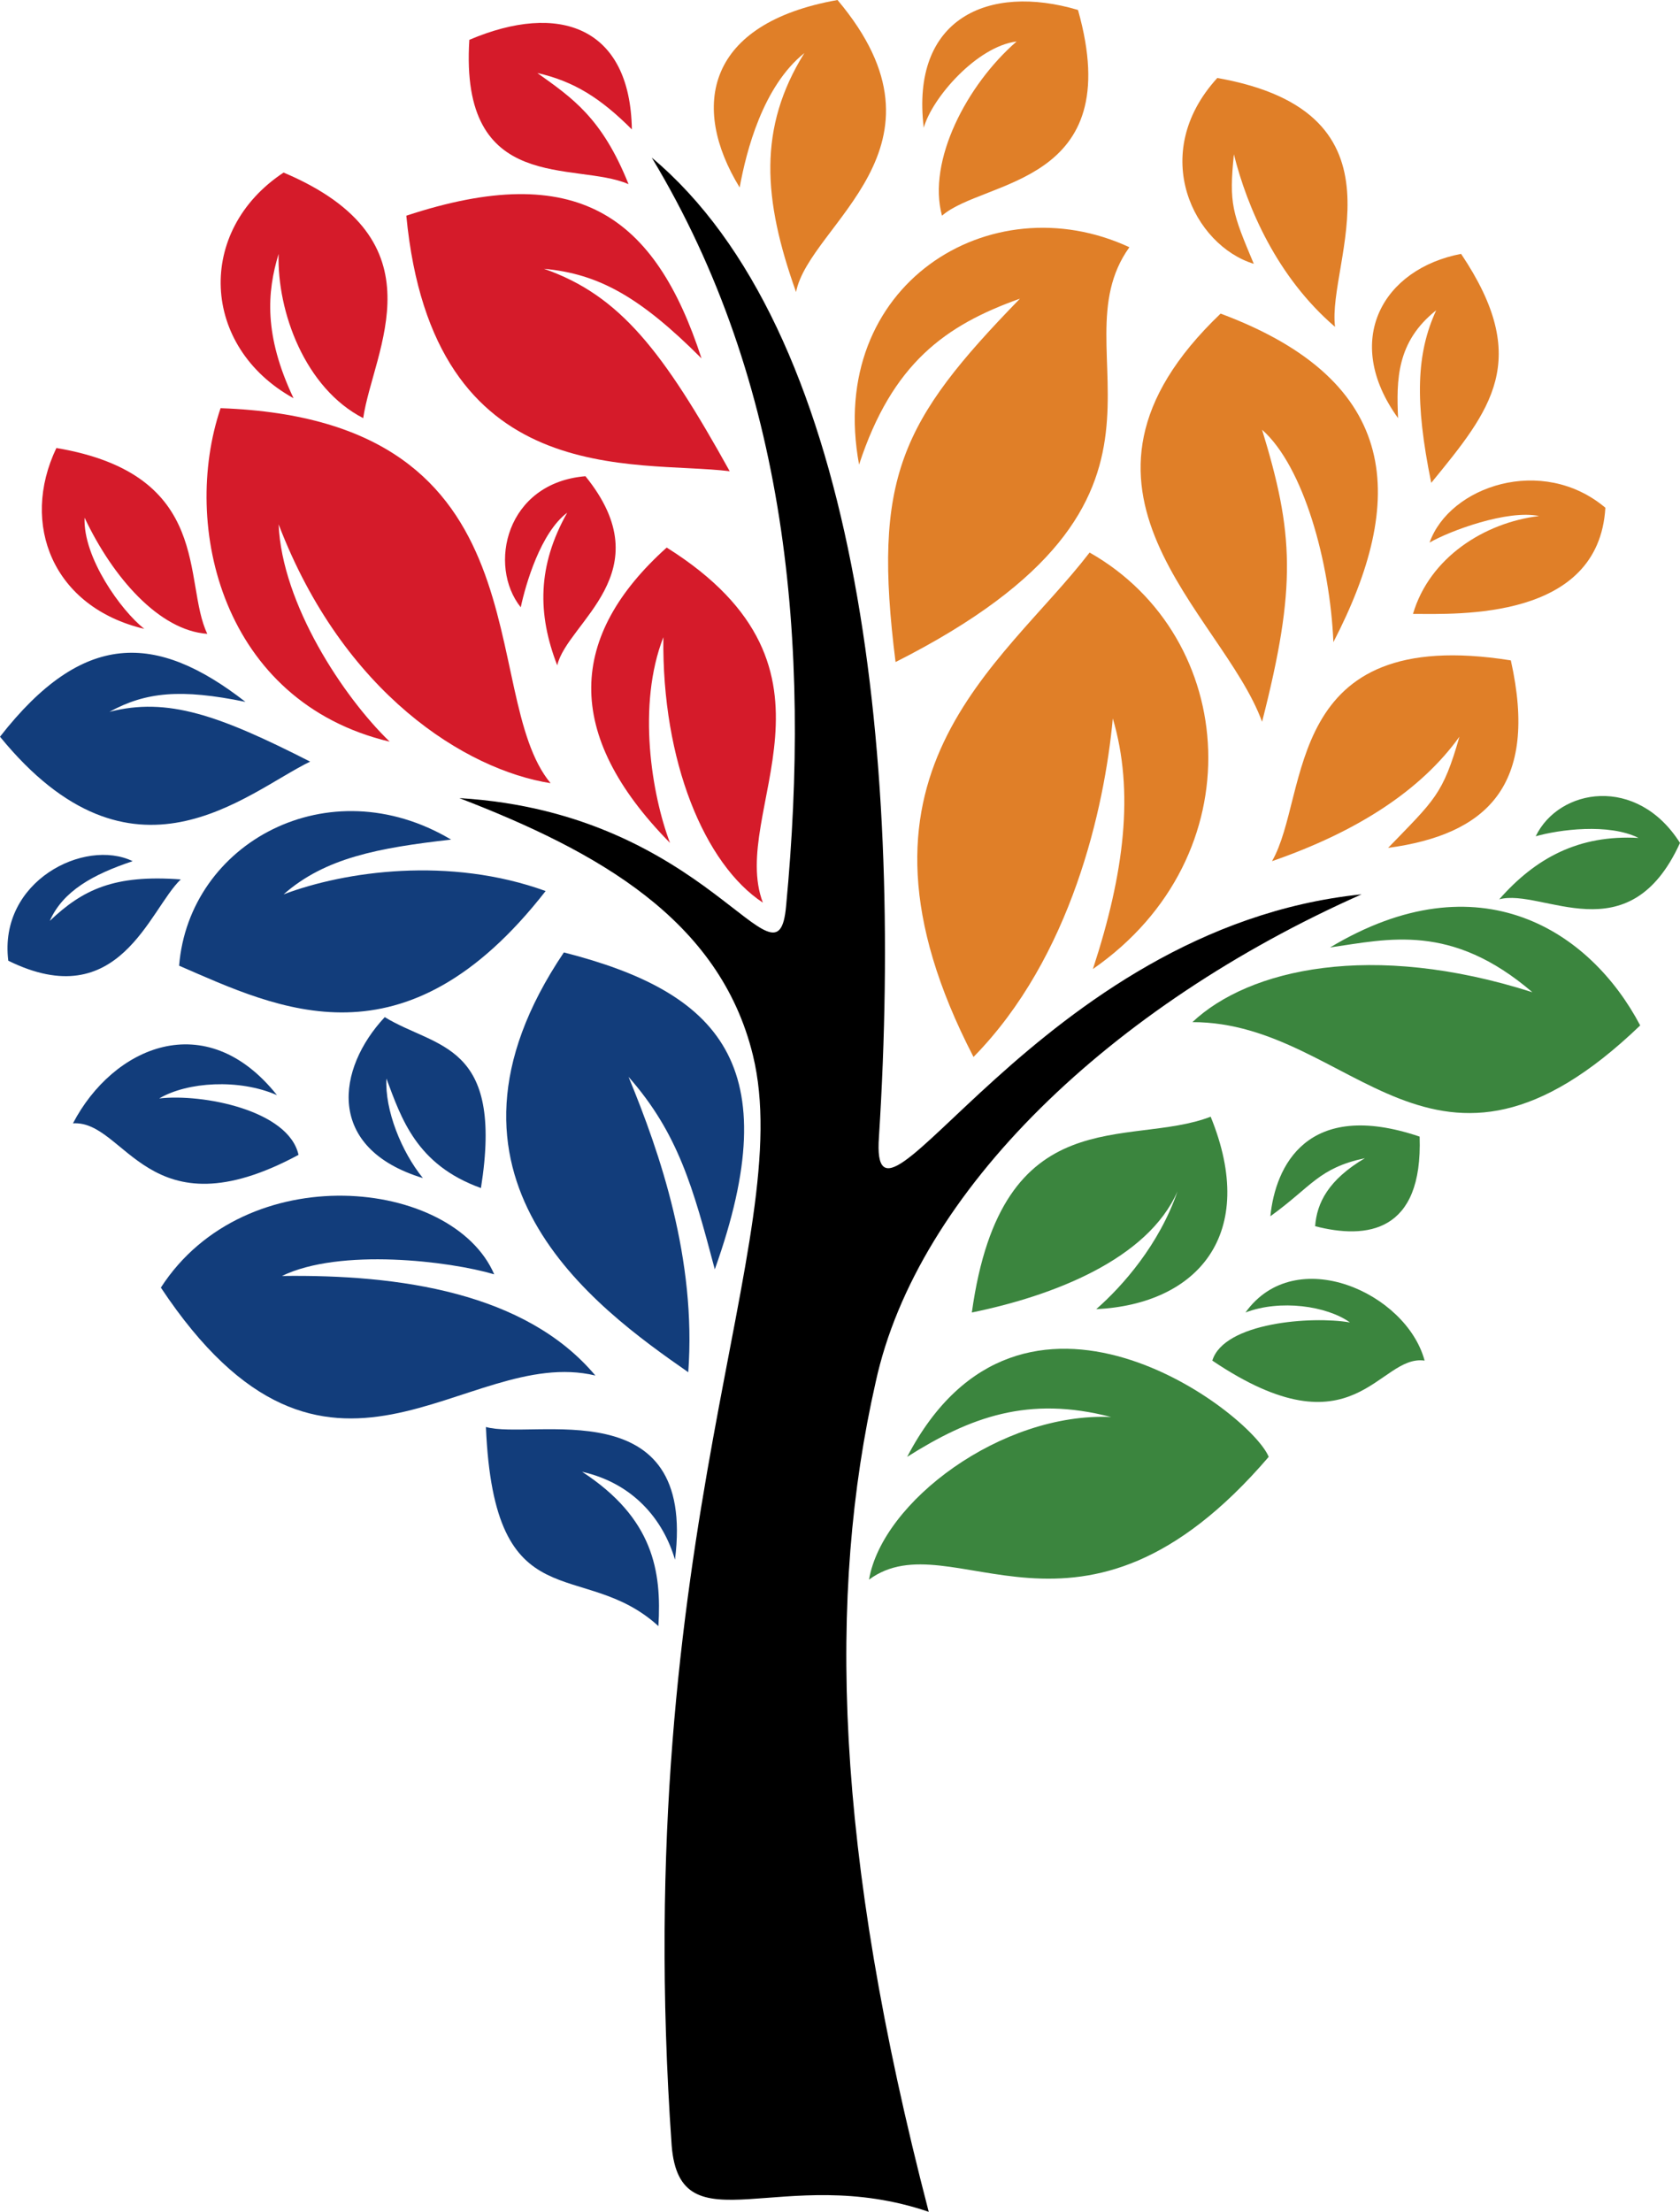 <?xml version="1.0" encoding="utf-8"?>
<!-- Generator: Adobe Illustrator 23.0.3, SVG Export Plug-In . SVG Version: 6.00 Build 0)  -->
<svg version="1.1" id="Ebene_1" xmlns="http://www.w3.org/2000/svg" xmlns:xlink="http://www.w3.org/1999/xlink" x="0px" y="0px"
	 viewBox="0 0 101.3 133.3" style="enable-background:new 0 0 101.3 133.3;" xml:space="preserve">
<style type="text/css">
	.st0{fill:#D51B2A;}
	.st1{fill:#E07F28;}
	.st2{fill:#123D7B;}
	.st3{fill:#3B853E;}
</style>
<g>
	<path class="st0" d="M37.9,11.1c-1.6-4-3.4-5.2-5.5-6.7c2.2,0.5,3.8,1.5,5.7,3.4c-0.1-6.2-4.4-7.7-9.8-5.4
		C27.7,11.8,34.7,9.7,37.9,11.1z"/>
	<path class="st0" d="M44,28.4c-4-7.2-6.6-10.6-11.2-12.2c3.3,0.3,5.8,1.7,9.5,5.4c-2.8-8.6-7.5-12-17.8-8.6
		C26.1,29.7,38.3,27.7,44,28.4z"/>
	<path class="st1" d="M48.5,3.2C45.7,7.7,46,12,48,17.6c0.8-4.1,10-8.7,2.5-17.6c-7.9,1.4-8.9,6.4-5.9,11.3C45,9.1,46,5.2,48.5,3.2z
		"/>
	<path class="st1" d="M51.8,28c2-6.1,5.2-8.4,9.7-10c-7.2,7.4-8.9,10.8-7.5,21.9c19.6-9.9,9.5-18.6,14.1-25
		C59.7,11,49.8,17.2,51.8,28z"/>
	<path class="st0" d="M17.7,24c-1.8-3.8-1.6-6.4-0.9-8.7c-0.1,3.5,1.6,8.1,5.1,9.9c0.6-4.1,4.9-10.7-4.8-14.8
		C11.8,13.9,12.1,20.9,17.7,24z"/>
	<path class="st0" d="M40.2,33c-5.9,5.3-6.3,11.2,0.2,17.8c-1.1-2.9-2-8.3-0.4-12.4c-0.1,7.5,2.5,13.7,6,16
		C43.9,48.9,52,40.4,40.2,33z"/>
	<path class="st0" d="M33.6,40.1c0.6-2.6,6.4-5.6,1.7-11.4c-4.8,0.4-5.9,5.4-3.9,7.9c0.3-1.4,1.2-4.5,2.8-5.7
		C32.4,34.1,32.4,37,33.6,40.1z"/>
	<path class="st1" d="M58.7,63.7c5.9-6,7.9-15,8.4-20.4c1.3,4.4,0.7,9.3-1.2,15.1c9.8-6.8,8.8-20-0.2-25.1
		C60.4,40.2,49.9,46.7,58.7,63.7z"/>
	<path class="st1" d="M91.1,39.8C77.3,37.6,79,47.9,76.7,51.9c5.2-1.8,9-4.3,11.3-7.5c-1,3.5-1.5,3.8-4.3,6.7
		C89.6,50.3,92.8,47.4,91.1,39.8z"/>
	<path class="st1" d="M86.2,32.7c1.2-0.7,4.7-2,6.6-1.6c-3.3,0.4-6.6,2.5-7.6,5.9c2.7,0,11.2,0.4,11.6-6.4
		C93,27.4,87.4,29.3,86.2,32.7z"/>
	<path class="st1" d="M61.3,2.5c-3,2.6-5.4,7.2-4.5,10.5C59.3,10.8,68,11.2,65,0.6C59.6-1,54.9,1.1,55.7,7.7
		C56.2,5.9,58.9,2.8,61.3,2.5z"/>
	<path class="st1" d="M86.6,18.7c-1.2,2.6-1.3,5.5-0.3,10.4c3.6-4.4,6.1-7.4,1.8-13.8c-4.7,0.9-7.2,5.2-3.8,9.9
		C84.2,22.9,84.2,20.6,86.6,18.7z"/>
	<path class="st0" d="M23.5,44.7c-2.8-2.7-6.5-8.3-6.7-13.1c3.9,10.2,11.3,14.8,16.4,15.6c-4.5-5.4,0.1-21.9-19.9-22.6
		C10.9,31.7,13.4,42.3,23.5,44.7z"/>
	<path class="st1" d="M76.1,25.9c2.5,2.2,4.1,8,4.3,12.8c4.4-8.5,4.2-15.7-6.8-19.8c-11.1,10.6,0.1,18,2.5,24.6
		C78.2,35.3,78,32.1,76.1,25.9z"/>
	<path class="st1" d="M75.6,15.9c-1.3-3.1-1.5-3.6-1.2-6.6c0.8,3.2,2.6,7.4,6.1,10.4c-0.5-3.9,4.8-12.9-7.1-15
		C69.2,9.3,72,14.8,75.6,15.9z"/>
	<path class="st2" d="M29,71.6c1.4-8.8-2.7-8.4-5.8-10.3c-2.9,3.1-3.6,7.9,2.3,9.7c-1.3-1.6-2.3-4.1-2.2-6
		C24.2,67.4,25.1,70.2,29,71.6z"/>
	<path class="st3" d="M75.1,79.1c2.1-0.8,4.9-0.4,6.3,0.6c-2.3-0.4-7.6,0-8.3,2.3c8.6,5.8,10-0.4,12.8,0
		C84.8,77.9,78.1,74.9,75.1,79.1z"/>
	<path class="st3" d="M54.7,87.8c3.8-2.4,7.3-3.7,12.3-2.4c-6.6-0.3-13.8,5.1-14.6,9.8c5-3.7,12.7,5.9,24.1-7.4
		C75.4,85.1,61.6,74.6,54.7,87.8z"/>
	<path class="st3" d="M66.1,78.9c6.1-0.3,9.8-4.5,6.9-11.6c-4.9,1.9-12.6-1.2-14.4,11.8c4.9-1,10.6-3.2,12.4-7.3
		C69.9,75,67.7,77.5,66.1,78.9z"/>
	<path class="st3" d="M80.2,57.1c3.5-0.5,7.3-1.5,12.2,2.7c-9.7-3.1-17.1-1.4-20.5,1.8c9.7,0,14.5,12.2,27,0.2
		C95.9,56.1,89.2,51.7,80.2,57.1z"/>
	<path class="st3" d="M79.3,73.9c3.1,0.8,6.5,0.4,6.3-5.4c-6.8-2.3-8.7,1.8-9,4.8c2.5-1.8,2.9-2.9,5.7-3.5
		C80.1,71.1,79.4,72.5,79.3,73.9z"/>
	<path class="st3" d="M92.6,50.4c1.4-0.4,4.4-0.8,6.2,0.1c-3.6-0.2-6.2,1.2-8.4,3.7c2.6-0.7,7.8,3.4,10.9-3.4
		C98.7,46.7,94,47.5,92.6,50.4z"/>
	<path class="st2" d="M18.7,45.9c-5.5-2.8-8.6-3.9-12.1-3c2.2-1.2,4.3-1.4,8.2-0.6C9.4,38.1,5,38,0,44.4C8,54.2,14.8,47.8,18.7,45.9
		z"/>
	<path class="st0" d="M8.7,37.9c-1.4-1.1-3.7-4.3-3.6-6.7c1.7,3.6,4.5,6.8,7.4,7C11,35.1,12.9,28.6,3.4,27
		C1.2,31.6,3.2,36.6,8.7,37.9z"/>
	<path class="st2" d="M35.1,88.7c3.1,0.7,4.9,2.9,5.6,5.3c1.3-10.3-8.6-7.2-11.4-8c0.5,11.9,5.8,7.8,10.4,12
		C39.9,94.7,39.4,91.5,35.1,88.7z"/>
	<path class="st2" d="M34,57.4c-9.1,13.5,1.9,21.4,7.5,25.3c0.5-6.8-1.7-13.2-3.6-17.8c3,3.4,3.9,6.7,5.2,11.6
		C47.5,64.2,43.4,59.8,34,57.4z"/>
	<path class="st2" d="M10.8,58.2c6,2.6,13.6,6.4,22.1-4.5c-5.8-2.1-12.1-1.2-15.8,0.2c2.5-2.2,5.7-2.8,10.1-3.3
		C19.8,46.2,11.4,50.8,10.8,58.2z"/>
	<path class="st2" d="M35.9,82.9c-4.2-5-11.8-6.1-18.9-6c3.5-1.7,10.1-0.9,12.8-0.1c-2.5-5.8-15-7.1-20.1,0.8
		C19.8,92.8,28,81,35.9,82.9z"/>
	<path class="st2" d="M18,69.6c-0.6-2.7-5.8-3.7-8.4-3.4c1.7-1,4.8-1.2,7.1-0.2c-4.3-5.4-9.9-2.9-12.3,1.7
		C7.6,67.5,8.9,74.5,18,69.6z"/>
	<path class="st2" d="M10.9,53c-4-0.3-5.9,0.6-7.9,2.5c0.8-1.8,2.6-2.8,5-3.6c-2.9-1.4-8.1,1.2-7.5,6C7.2,61.2,9,54.8,10.9,53z"/>
	<path d="M52.8,83.3C55.3,71.8,67,60.6,82.1,53.9c-19.5,2-29.7,22.8-29.1,14.6c1.5-23.6-1.4-48.7-13.7-59
		c8.2,13.6,9.6,29.3,8.1,45.1c-0.5,5.7-4.6-5.6-19.7-6.5c8.3,3.2,15.7,7.3,17.7,15.5c2.7,11.1-7.5,28.7-4.9,65.7
		c0.5,6.3,6.7,1,15.5,4C50.3,111.4,49.9,96.1,52.8,83.3z"/>
</g>
</svg>
